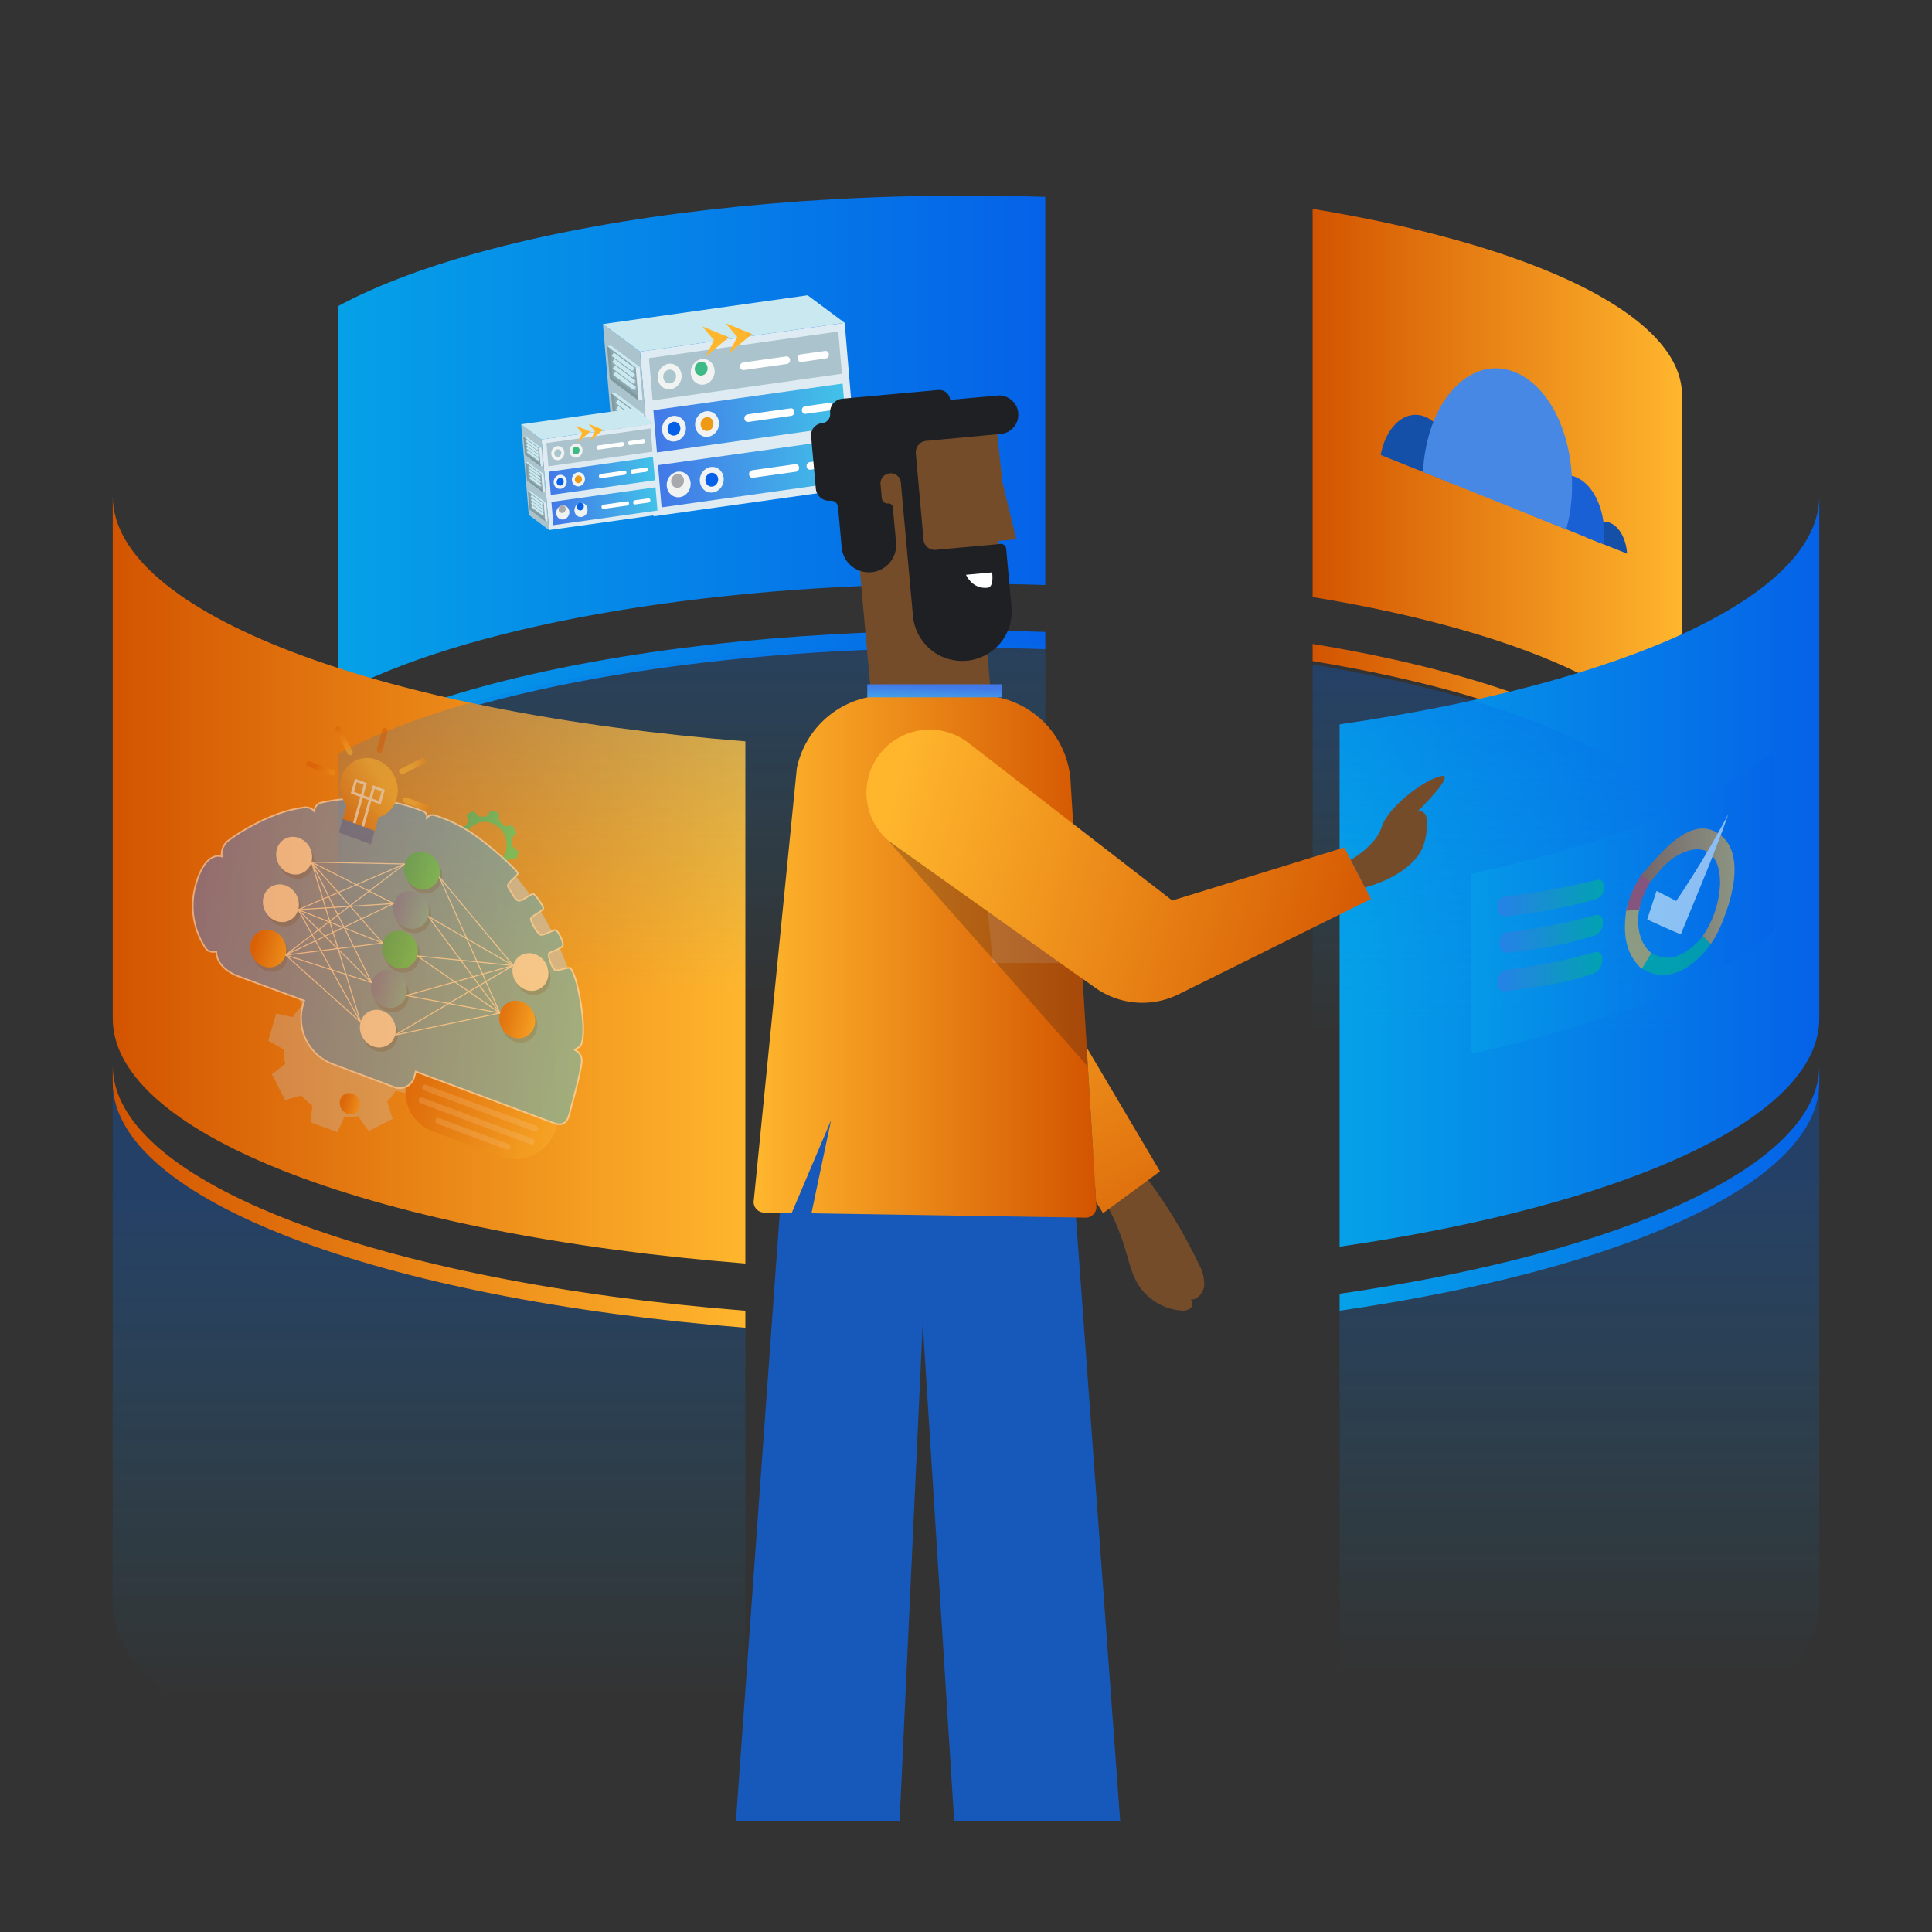 <svg id="Layer_1" data-name="Layer 1" xmlns="http://www.w3.org/2000/svg" xmlns:xlink="http://www.w3.org/1999/xlink" viewBox="0 0 500 500"><rect x="0" y="0" width="500" height="500" fill="#333333" stroke="none"/><defs><style>.cls-1{fill:url(#linear-gradient);}.cls-2{fill:url(#linear-gradient-2);}.cls-3{fill:url(#linear-gradient-3);}.cls-4{fill:url(#linear-gradient-4);}.cls-5{fill:url(#linear-gradient-5);}.cls-6{fill:url(#linear-gradient-6);}.cls-10,.cls-7,.cls-8,.cls-9{opacity:0.29;}.cls-7{fill:url(#linear-gradient-7);}.cls-8{fill:url(#linear-gradient-8);}.cls-9{fill:url(#linear-gradient-9);}.cls-10{fill:url(#linear-gradient-10);}.cls-11{fill:url(#linear-gradient-11);}.cls-12{fill:url(#linear-gradient-12);}.cls-13{opacity:0.46;}.cls-14{opacity:0.57;}.cls-15{fill:#bed4ea;}.cls-16{fill:url(#linear-gradient-13);}.cls-17{fill:url(#linear-gradient-14);}.cls-18,.cls-22,.cls-32{stroke:#fff;stroke-miterlimit:10;}.cls-18{stroke-width:0.41px;fill:url(#linear-gradient-15);}.cls-19{fill:url(#linear-gradient-16);}.cls-20{fill:url(#linear-gradient-17);}.cls-21{fill:#1860d3;}.cls-22,.cls-32{fill:none;}.cls-22{stroke-width:0.68px;}.cls-23,.cls-33,.cls-65{opacity:0.25;}.cls-24,.cls-65{fill:#231f20;}.cls-25{fill:url(#linear-gradient-18);}.cls-26,.cls-33,.cls-63{fill:#fff;}.cls-27{fill:url(#linear-gradient-19);}.cls-28{fill:url(#linear-gradient-20);}.cls-29{fill:url(#linear-gradient-21);}.cls-30{fill:url(#linear-gradient-22);}.cls-31{fill:url(#linear-gradient-23);}.cls-32{stroke-width:0.26px;}.cls-34{fill:url(#linear-gradient-24);}.cls-35{fill:url(#linear-gradient-25);}.cls-36{fill:url(#linear-gradient-26);}.cls-37{fill:url(#linear-gradient-27);}.cls-38{fill:url(#linear-gradient-28);}.cls-39{fill:url(#linear-gradient-29);}.cls-40{fill:#dfebf2;}.cls-41{fill:url(#linear-gradient-30);}.cls-42{fill:url(#linear-gradient-31);}.cls-43{fill:#aac3cc;}.cls-44{fill:#f1f2f2;}.cls-45{fill:#0562e8;}.cls-46{fill:#ed9a15;}.cls-47{fill:#a7a9ac;}.cls-48{fill:#a8c6cc;}.cls-49{fill:#3dba85;}.cls-50{fill:#cae8ef;}.cls-51{fill:#8ca7af;}.cls-52{fill:#809aa0;}.cls-53{fill:url(#linear-gradient-32);}.cls-54{fill:url(#linear-gradient-33);}.cls-55{fill:url(#linear-gradient-34);}.cls-56{fill:url(#linear-gradient-35);}.cls-57{fill:url(#linear-gradient-36);}.cls-58{fill:url(#linear-gradient-37);}.cls-59{fill:#754c29;}.cls-60{fill:#1759ba;}.cls-61{fill:#1f2024;}.cls-62{fill:url(#linear-gradient-38);}.cls-63{opacity:0.15;}.cls-64{fill:url(#linear-gradient-39);}.cls-66{fill:url(#linear-gradient-40);}.cls-67{fill:url(#linear-gradient-41);}.cls-68{opacity:0.54;}.cls-69{fill:url(#linear-gradient-42);}.cls-70{fill:url(#linear-gradient-43);}.cls-71{fill:#00be84;}.cls-72{fill:#ffb62d;}.cls-73{fill:#f13624;}.cls-74{fill:url(#linear-gradient-44);}.cls-75{fill:url(#linear-gradient-45);}.cls-76{fill:url(#linear-gradient-46);}.cls-77{fill:#1450a8;}.cls-78{fill:#4888e5;}</style><linearGradient id="linear-gradient" x1="87.53" y1="179.72" x2="270.52" y2="179.72" gradientUnits="userSpaceOnUse"><stop offset="0" stop-color="#05a1e8"/><stop offset="1" stop-color="#0562e8"/></linearGradient><linearGradient id="linear-gradient-2" x1="339.71" y1="192.99" x2="435.3" y2="192.99" gradientUnits="userSpaceOnUse"><stop offset="0" stop-color="#d35400"/><stop offset="1" stop-color="#ffb62d"/></linearGradient><linearGradient id="linear-gradient-3" x1="87.53" y1="115.14" x2="270.52" y2="115.14" xlink:href="#linear-gradient"/><linearGradient id="linear-gradient-4" x1="339.71" y1="128.4" x2="435.3" y2="128.4" xlink:href="#linear-gradient-2"/><linearGradient id="linear-gradient-5" x1="29.18" y1="227.72" x2="192.9" y2="227.72" xlink:href="#linear-gradient-2"/><linearGradient id="linear-gradient-6" x1="346.69" y1="225.52" x2="470.82" y2="225.52" xlink:href="#linear-gradient"/><linearGradient id="linear-gradient-7" x1="179.03" y1="144.23" x2="179.03" y2="256.92" gradientUnits="userSpaceOnUse"><stop offset="0" stop-color="#0562e8"/><stop offset="1" stop-color="#05a1e8" stop-opacity="0"/></linearGradient><linearGradient id="linear-gradient-8" x1="387.51" y1="172.03" x2="387.51" y2="266.93" xlink:href="#linear-gradient-7"/><linearGradient id="linear-gradient-9" x1="111.04" y1="308.25" x2="111.04" y2="438.8" xlink:href="#linear-gradient-7"/><linearGradient id="linear-gradient-10" x1="408.76" y1="303.04" x2="408.76" y2="433.04" xlink:href="#linear-gradient-7"/><linearGradient id="linear-gradient-11" x1="29.18" y1="309.69" x2="192.9" y2="309.69" xlink:href="#linear-gradient-2"/><linearGradient id="linear-gradient-12" x1="346.69" y1="307.49" x2="470.82" y2="307.49" xlink:href="#linear-gradient"/><linearGradient id="linear-gradient-13" x1="547.69" y1="382.14" x2="564.91" y2="382.14" gradientTransform="matrix(0.94, 0.35, -0.27, 0.96, -295.05, -344.74)" gradientUnits="userSpaceOnUse"><stop offset="0" stop-color="#00be84"/><stop offset="1" stop-color="#1de885"/></linearGradient><linearGradient id="linear-gradient-14" x1="830.06" y1="430.74" x2="871.45" y2="430.74" gradientTransform="matrix(0.93, 0.35, -0.42, 0.92, -486.15, -401.56)" xlink:href="#linear-gradient-2"/><linearGradient id="linear-gradient-15" x1="486.86" y1="414.81" x2="595.95" y2="414.81" gradientTransform="matrix(0.94, 0.35, -0.27, 0.96, -295.05, -344.74)" gradientUnits="userSpaceOnUse"><stop offset="0" stop-color="#4279e8"/><stop offset="1" stop-color="#42c2e8"/></linearGradient><linearGradient id="linear-gradient-16" x1="515.56" y1="388.83" x2="526.41" y2="375.42" gradientTransform="matrix(0.66, 0.76, -0.7, 0.72, 14.85, -464.68)" xlink:href="#linear-gradient-2"/><linearGradient id="linear-gradient-17" x1="519.7" y1="392.19" x2="530.56" y2="378.77" gradientTransform="matrix(0.94, 0.35, -0.27, 0.96, -295.05, -344.74)" xlink:href="#linear-gradient-2"/><linearGradient id="linear-gradient-18" x1="504.6" y1="427.44" x2="514.13" y2="427.44" gradientTransform="matrix(0.66, 0.76, -0.7, 0.72, 31.52, -447.17)" xlink:href="#linear-gradient-2"/><linearGradient id="linear-gradient-19" x1="537.47" y1="426.34" x2="547" y2="426.34" gradientTransform="matrix(0.66, 0.76, -0.7, 0.72, 40.33, -460.82)" xlink:href="#linear-gradient-15"/><linearGradient id="linear-gradient-20" x1="537.47" y1="415.71" x2="547" y2="415.71" gradientTransform="matrix(0.66, 0.76, -0.7, 0.72, 35.78, -463.43)" xlink:href="#linear-gradient-13"/><linearGradient id="linear-gradient-21" x1="537.47" y1="405.08" x2="547" y2="405.08" gradientTransform="matrix(0.66, 0.76, -0.7, 0.72, 31.24, -466.04)" xlink:href="#linear-gradient-15"/><linearGradient id="linear-gradient-22" x1="537.47" y1="394.45" x2="547" y2="394.45" gradientTransform="matrix(0.66, 0.76, -0.7, 0.72, 26.7, -468.65)" xlink:href="#linear-gradient-13"/><linearGradient id="linear-gradient-23" x1="571.55" y1="422.1" x2="581.08" y2="422.1" gradientTransform="matrix(0.66, 0.76, -0.7, 0.72, 48.14, -475.74)" xlink:href="#linear-gradient-2"/><linearGradient id="linear-gradient-24" x1="772.06" y1="360.65" x2="779.99" y2="360.65" gradientTransform="matrix(0.93, 0.35, -0.42, 0.92, -486.15, -401.56)" xlink:href="#linear-gradient-2"/><linearGradient id="linear-gradient-25" x1="1179.38" y1="-955.14" x2="1187.84" y2="-955.14" gradientTransform="matrix(0.36, 0.89, -0.96, 0.4, -1249.41, -482.27)" xlink:href="#linear-gradient-2"/><linearGradient id="linear-gradient-26" x1="-1806.02" y1="360.63" x2="-1798.09" y2="360.63" gradientTransform="matrix(-0.93, -0.35, -0.42, 0.92, -1415.65, -749.02)" xlink:href="#linear-gradient-2"/><linearGradient id="linear-gradient-27" x1="-640.99" y1="865.84" x2="-633.79" y2="865.84" gradientTransform="matrix(-0.96, 0.4, 0.36, 0.89, -813.68, -319.39)" xlink:href="#linear-gradient-2"/><linearGradient id="linear-gradient-28" x1="572.84" y1="-2168.71" x2="579.37" y2="-2168.71" gradientTransform="matrix(-0.42, 0.92, -0.93, -0.35, -1674.49, -1090.55)" xlink:href="#linear-gradient-2"/><linearGradient id="linear-gradient-29" x1="537.81" y1="457.77" x2="543.17" y2="457.77" gradientTransform="matrix(0.66, 0.76, -0.7, 0.72, 53.28, -452.39)" xlink:href="#linear-gradient-2"/><linearGradient id="linear-gradient-30" x1="171.17" y1="35.33" x2="222.15" y2="35.33" gradientTransform="matrix(0.96, -0.14, 0.09, 1.03, 2.01, 98.43)" xlink:href="#linear-gradient-15"/><linearGradient id="linear-gradient-31" x1="171.17" y1="49.16" x2="222.15" y2="49.16" gradientTransform="matrix(0.96, -0.14, 0.09, 1.03, 2.01, 98.43)" xlink:href="#linear-gradient-15"/><linearGradient id="linear-gradient-32" x1="664.47" y1="-2324.58" x2="671.47" y2="-2324.58" gradientTransform="matrix(-0.97, 0.14, -0.01, -1.03, 821.31, -2400.85)" xlink:href="#linear-gradient-2"/><linearGradient id="linear-gradient-33" x1="670.67" y1="-2324.58" x2="677.67" y2="-2324.58" gradientTransform="matrix(-0.97, 0.14, -0.01, -1.03, 821.31, -2400.85)" xlink:href="#linear-gradient-2"/><linearGradient id="linear-gradient-34" x1="141.98" y1="44.58" x2="170.02" y2="44.58" gradientTransform="matrix(0.96, -0.14, 0.09, 1.03, 2.01, 98.43)" xlink:href="#linear-gradient-15"/><linearGradient id="linear-gradient-35" x1="141.98" y1="52.18" x2="170.02" y2="52.18" gradientTransform="matrix(0.96, -0.14, 0.09, 1.03, 2.01, 98.43)" xlink:href="#linear-gradient-15"/><linearGradient id="linear-gradient-36" x1="704.38" y1="-2343.27" x2="708.23" y2="-2343.27" gradientTransform="matrix(-0.97, 0.14, -0.01, -1.03, 821.31, -2400.85)" xlink:href="#linear-gradient-2"/><linearGradient id="linear-gradient-37" x1="707.79" y1="-2343.27" x2="711.64" y2="-2343.27" gradientTransform="matrix(-0.97, 0.14, -0.01, -1.03, 821.31, -2400.85)" xlink:href="#linear-gradient-2"/><linearGradient id="linear-gradient-38" x1="-1446.46" y1="247.54" x2="-1357.76" y2="247.54" gradientTransform="matrix(-1, 0, 0, 1, -1162.72, 0)" xlink:href="#linear-gradient-2"/><linearGradient id="linear-gradient-39" x1="-1752.61" y1="539.2" x2="-1618.82" y2="539.2" gradientTransform="matrix(-0.97, -0.26, -0.26, 0.97, -1202.22, -727.97)" xlink:href="#linear-gradient-2"/><linearGradient id="linear-gradient-40" x1="-1476.24" y1="346.47" x2="-1407.97" y2="221.99" gradientTransform="matrix(-1, 0, 0, 1, -1162.72, 0)" xlink:href="#linear-gradient-2"/><linearGradient id="linear-gradient-41" x1="-1404.59" y1="177.69" x2="-1404.38" y2="183.76" gradientTransform="matrix(1, 0, 0, -1, 1646.38, 357.57)" xlink:href="#linear-gradient-15"/><linearGradient id="linear-gradient-42" x1="380.78" y1="233.59" x2="458.96" y2="233.59" xlink:href="#linear-gradient"/><linearGradient id="linear-gradient-43" x1="424.78" y1="71.13" x2="448.88" y2="71.13" gradientTransform="matrix(1, -0.3, 0, 1, 0, 290.46)" xlink:href="#linear-gradient-2"/><linearGradient id="linear-gradient-44" x1="387.47" y1="-108.08" x2="415.16" y2="-108.08" gradientTransform="matrix(1, -0.6, 0, 1, 0, 580.91)" gradientUnits="userSpaceOnUse"><stop offset="0" stop-color="#4279e8"/><stop offset="1" stop-color="#00be84"/></linearGradient><linearGradient id="linear-gradient-45" x1="388.06" y1="-98.71" x2="414.91" y2="-98.71" xlink:href="#linear-gradient-44"/><linearGradient id="linear-gradient-46" x1="387.52" y1="-89.11" x2="414.73" y2="-89.11" xlink:href="#linear-gradient-44"/></defs><path class="cls-1" d="M250,163.2c6.93,0,13.79.12,20.52.34V168c-6.73-.22-13.59-.34-20.52-.34-70,0-130.95,11.54-162.47,28.6v-4.46c10.39-5.61,24-10.64,40-14.84C160.19,168.4,203.06,163.2,250,163.2Z"/><path class="cls-2" d="M435.3,214.88v4.45c0-20.77-38.58-38.85-95.59-48.24v-4.44c11.75,1.93,22.72,4.23,32.74,6.86C411,183.61,435.3,198.41,435.3,214.88Z"/><path class="cls-3" d="M250,50.62c6.93,0,13.79.11,20.52.33V151.4c-6.73-.22-13.59-.33-20.52-.33-70,0-130.95,11.54-162.47,28.59V79.2c10.39-5.61,24-10.63,40-14.83C160.19,55.82,203.06,50.62,250,50.62Z"/><path class="cls-4" d="M435.3,102.29V202.74c0-20.76-38.58-38.84-95.59-48.23V54.06c11.75,1.93,22.72,4.23,32.74,6.86C411,71,435.3,85.82,435.3,102.29Z"/><path class="cls-5" d="M192.9,191.86V327C98.62,319.56,29.18,294,29.18,263.58V128.4C29.18,158.8,98.62,184.38,192.9,191.86Z"/><path class="cls-6" d="M470.82,128.4V263.58c0,25.95-50.64,48.4-124.13,59.06V187.46C420.18,176.8,470.82,154.35,470.82,128.4Z"/><path class="cls-7" d="M250,166.53c6.93,0,13.79.12,20.52.34V267.32c-6.73-.22-13.59-.34-20.52-.34-70,0-130.95,11.54-162.47,28.59V195.11c10.39-5.61,24-10.63,40-14.83C160.19,171.73,203.06,166.53,250,166.53Z"/><path class="cls-8" d="M435.3,220.26V320.72c0-20.77-38.58-38.85-95.59-48.23V172c11.75,1.93,22.72,4.24,32.74,6.87C411,189,435.3,203.79,435.3,220.26Z"/><path class="cls-9" d="M192.9,343.47V478.65c-94.28-7.48-163.72-33.07-163.72-63.46V280C29.18,310.41,98.62,336,192.9,343.47Z"/><path class="cls-10" d="M470.82,280.19V415.37c0,26-50.64,48.41-124.13,59.06V339.26C420.18,328.6,470.82,306.15,470.82,280.19Z"/><path class="cls-11" d="M192.9,339.22v4.4c-94.28-7.48-163.72-33.06-163.72-63.46v-4.39C29.18,306.16,98.62,331.74,192.9,339.22Z"/><path class="cls-12" d="M470.82,275.77v4.39c0,26-50.64,48.41-124.13,59.06v-4.39C420.18,324.17,470.82,301.72,470.82,275.77Z"/><g class="cls-13"><g class="cls-14"><path class="cls-15" d="M108.66,276.22l-2,7-1.49-.31-2.65-.56c-.09,0-.16,0-.22.07a12.89,12.89,0,0,1-2.07,2.57.21.21,0,0,0,0,.25c.35,1,.69,2.08,1,3.13.13.4.27.81.39,1.19l-6.19,3.14-.11-.14L92.79,289c-.06-.08-.1-.13-.21-.12a15.41,15.41,0,0,1-3.33.16c-.1,0-.14,0-.18.12L88,291.55,87.27,293l-6.86-2.55c0-.09,0-.16,0-.23.15-1.35.29-2.69.43-4a.19.19,0,0,0-.1-.22,17.09,17.09,0,0,1-2.66-2.37.2.2,0,0,0-.24-.08L74,284.66l-.2.06L70.36,278l.14-.11,3.2-2.44a.21.21,0,0,0,.09-.26,16.05,16.05,0,0,1-.37-3.45.2.2,0,0,0-.12-.2l-3-1.73-.85-.48,2-7,.19,0,4,.86c.1,0,.16,0,.21-.08a14.31,14.31,0,0,1,2.07-2.62.24.24,0,0,0,.06-.29c-.47-1.36-.93-2.72-1.39-4.08l-.06-.18,6.26-3.1.14.18,2.5,3.43a.21.21,0,0,0,.24.11,13.47,13.47,0,0,1,3.3-.15c.09,0,.13,0,.17-.11.62-1.31,1.23-2.61,1.84-3.92L97.78,255c-.15,1.45-.3,2.89-.46,4.34a.21.21,0,0,0,.1.22,19.13,19.13,0,0,1,2.55,2.3.28.28,0,0,0,.33.11l3-.84,1-.27,3.42,6.8-.21.15-3.13,2.33c-.06,0-.13.08-.1.2a15.12,15.12,0,0,1,.39,3.54.25.25,0,0,0,.11.16l.77.44C106.58,275,107.62,275.63,108.66,276.22Z"/></g><path class="cls-16" d="M117.93,214.33h1.81a.33.33,0,0,0,.3-.15q.45-.6.93-1.17a.34.34,0,0,0,.1-.32c-.1-.58-.18-1.15-.28-1.73,0-.13,0-.2.12-.26.5-.24,1-.49,1.48-.75a.21.21,0,0,1,.28.06c.42.43.85.85,1.28,1.26a.36.36,0,0,0,.24.09l1.56-.07a.28.28,0,0,0,.27-.12l1-1.35a.16.16,0,0,1,.24-.08l1.65.61a.21.21,0,0,1,.17.23c0,.58.07,1.17.1,1.75a.38.38,0,0,0,.17.3c.4.34.79.7,1.18,1.07a.37.37,0,0,0,.34.13l1.6-.17a.23.23,0,0,1,.28.15c.26.53.52,1.06.8,1.58a.25.25,0,0,1,0,.34q-.57.6-1.11,1.23a.36.36,0,0,0-.05.25q.08.83.18,1.65a.43.43,0,0,0,.13.26c.45.39.91.76,1.37,1.14.05,0,.11.15.09.2-.16.63-.34,1.26-.52,1.9l-1.78,0a.36.36,0,0,0-.34.18c-.29.39-.59.76-.91,1.13a.35.35,0,0,0-.11.36c.1.57.18,1.14.28,1.7,0,.13,0,.2-.12.26-.5.24-1,.49-1.49.75-.11.06-.18,0-.28-.06-.42-.43-.84-.85-1.27-1.26a.38.38,0,0,0-.25-.09c-.52,0-1,.06-1.55.07a.28.28,0,0,0-.27.13c-.32.45-.65.89-1,1.35a.17.17,0,0,1-.24.08c-.55-.22-1.1-.42-1.66-.62a.2.2,0,0,1-.16-.23c0-.58-.08-1.16-.1-1.75a.42.42,0,0,0-.17-.3c-.4-.35-.8-.71-1.19-1.08a.35.35,0,0,0-.31-.12c-.54.07-1.08.11-1.62.17a.23.23,0,0,1-.28-.15q-.39-.8-.81-1.59a.22.22,0,0,1,0-.31c.37-.4.73-.82,1.11-1.22a.31.31,0,0,0,.07-.28c-.07-.55-.12-1.09-.19-1.64a.41.41,0,0,0-.13-.26c-.45-.39-.9-.76-1.36-1.12a.24.24,0,0,1-.1-.29C117.59,215.56,117.76,215,117.93,214.33Zm6.34,9.32a5,5,0,0,0,6.65-3.35,6.09,6.09,0,0,0-3.71-7.26,5,5,0,0,0-6.65,3.4A6.11,6.11,0,0,0,124.27,223.65Z"/><path class="cls-15" d="M131.9,225s9.94,10.08,15.76,27.58l-14.54,2.77L122,232.93Z"/><path class="cls-17" d="M129.19,299.18l-17.38-6.48a10.78,10.78,0,0,1-6.53-12.76l1.29-4.62,35.89,13.39a2.53,2.53,0,0,1,1.53,3h0A11.07,11.07,0,0,1,129.19,299.18Z"/><path class="cls-18" d="M143.4,290.67l-35.81-13.36-.38,1.39a3.9,3.9,0,0,1-5.21,2.63l-16-6a12.65,12.65,0,0,1-7.67-15l.39-1.38L62,252.77s-6-1.87-6-6.5c0,0-2.07.52-2.91-1.08a19.71,19.71,0,0,1-2.4-16.3c2.49-8.95,6.71-7.24,6.71-7.24a4.46,4.46,0,0,1,1.44-3.9C60.66,216.23,70,210,78.56,209A2.88,2.88,0,0,1,81.38,210a2.25,2.25,0,0,1,1.69-2.26,44.09,44.09,0,0,1,12.42-1,47,47,0,0,1,13.86,3.15,1.58,1.58,0,0,1,1,2.14,1.7,1.7,0,0,1,2.21-1,37.32,37.32,0,0,1,10.15,5c4.94,3.44,10.93,9.08,11.26,9.85s-3.16,2.69-2.45,3.69,1.71,3.47,2.76,3.54,3.26-1.94,3.76-1.76,2.59,3.06,2.57,3.7-3,2-3.22,2.63,1.6,3.79,2.41,4.2,3.38-1.29,4-1.17,2.15,3.21,1.85,4-3.15,1.65-3.57,2,.78,4,1.58,4.34,3.55-.94,4-.45,1.87,3.19,2.86,10.47,0,9.59-.61,9.91-1.17.73-1.17.73a3,3,0,0,1,1.79,3.18c-.2,2.44-2.06,9.26-2.66,11.43S147,292,143.4,290.67Z"/><ellipse class="cls-19" cx="95.48" cy="203.99" rx="7.32" ry="7.97" transform="translate(-85.91 70.48) rotate(-28.56)"/><polygon class="cls-20" points="96.54 216.56 88.27 213.48 89.87 207.75 98.14 210.84 96.54 216.56"/><polygon class="cls-21" points="95.99 218.53 87.72 215.44 88.7 211.94 96.97 215.03 95.99 218.53"/><polyline class="cls-22" points="93.89 213.88 96.73 203.68 99.18 204.59 98.29 207.76 94.75 206.44 91.21 205.12 92.1 201.95 94.54 202.86 91.7 213.06"/><g class="cls-23"><ellipse class="cls-24" cx="69.99" cy="246.6" rx="4.56" ry="4.97" transform="translate(-109.39 63.48) rotate(-28.56)"/><ellipse class="cls-24" cx="98.36" cy="267.31" rx="4.56" ry="4.97" transform="translate(-115.83 79.56) rotate(-28.56)"/><ellipse class="cls-24" cx="101.22" cy="257.07" rx="4.56" ry="4.97" transform="translate(-110.59 79.68) rotate(-28.56)"/><ellipse class="cls-24" cx="104.07" cy="246.84" rx="4.56" ry="4.97" transform="translate(-105.36 79.8) rotate(-28.56)"/><ellipse class="cls-24" cx="106.93" cy="236.61" rx="4.56" ry="4.97" transform="translate(-100.12 79.92) rotate(-28.56)"/><ellipse class="cls-24" cx="109.78" cy="226.38" rx="4.56" ry="4.97" transform="translate(-94.88 80.04) rotate(-28.56)"/><ellipse class="cls-24" cx="73.27" cy="234.86" rx="4.56" ry="4.97" transform="translate(-103.37 63.62) rotate(-28.56)"/><ellipse class="cls-24" cx="76.7" cy="222.55" rx="4.56" ry="4.97" transform="translate(-97.07 63.76) rotate(-28.56)"/><ellipse class="cls-24" cx="134.42" cy="264.95" rx="4.56" ry="4.97" transform="translate(-110.32 96.52) rotate(-28.56)"/><ellipse class="cls-24" cx="137.85" cy="252.64" rx="4.56" ry="4.97" transform="translate(-104.02 96.66) rotate(-28.56)"/></g><ellipse class="cls-25" cx="69.43" cy="245.49" rx="4.56" ry="4.97" transform="translate(-108.93 63.07) rotate(-28.56)"/><ellipse class="cls-26" cx="97.8" cy="266.2" rx="4.56" ry="4.97" transform="translate(-115.37 79.16) rotate(-28.56)"/><ellipse class="cls-27" cx="100.65" cy="255.96" rx="4.56" ry="4.97" transform="translate(-110.13 79.28) rotate(-28.56)"/><ellipse class="cls-28" cx="103.5" cy="245.73" rx="4.56" ry="4.97" transform="translate(-104.89 79.4) rotate(-28.56)"/><ellipse class="cls-29" cx="106.36" cy="235.5" rx="4.56" ry="4.97" transform="translate(-99.65 79.52) rotate(-28.56)"/><ellipse class="cls-30" cx="109.21" cy="225.27" rx="4.56" ry="4.97" transform="translate(-94.42 79.63) rotate(-28.56)"/><ellipse class="cls-26" cx="72.7" cy="233.75" rx="4.56" ry="4.97" transform="translate(-102.91 63.21) rotate(-28.56)"/><ellipse class="cls-26" cx="76.13" cy="221.44" rx="4.56" ry="4.97" transform="translate(-96.61 63.35) rotate(-28.56)"/><ellipse class="cls-31" cx="133.85" cy="263.84" rx="4.56" ry="4.97" transform="translate(-109.86 96.11) rotate(-28.56)"/><ellipse class="cls-26" cx="137.28" cy="251.54" rx="4.56" ry="4.97" transform="translate(-103.56 96.25) rotate(-28.56)"/><line class="cls-32" x1="80.62" y1="223.11" x2="93.32" y2="264.53"/><line class="cls-32" x1="80.62" y1="223.11" x2="104.73" y2="223.6"/><line class="cls-32" x1="80.62" y1="223.11" x2="101.88" y2="233.83"/><line class="cls-32" x1="96.17" y1="254.29" x2="80.62" y2="223.11"/><line class="cls-32" x1="99.02" y1="244.06" x2="80.62" y2="223.11"/><line class="cls-32" x1="73.91" y1="247.16" x2="96.17" y2="254.29"/><line class="cls-32" x1="93.32" y1="264.53" x2="73.91" y2="247.16"/><line class="cls-32" x1="77.18" y1="235.42" x2="101.88" y2="233.83"/><line class="cls-32" x1="99.02" y1="244.06" x2="77.18" y2="235.42"/><line class="cls-32" x1="73.91" y1="247.16" x2="99.02" y2="244.06"/><line class="cls-32" x1="104.73" y1="223.6" x2="73.91" y2="247.16"/><line class="cls-32" x1="101.88" y1="233.83" x2="73.91" y2="247.16"/><line class="cls-32" x1="104.73" y1="223.6" x2="77.18" y2="235.42"/><line class="cls-32" x1="96.17" y1="254.29" x2="77.18" y2="235.42"/><line class="cls-32" x1="93.32" y1="264.53" x2="77.18" y2="235.42"/><line class="cls-32" x1="113.69" y1="226.94" x2="132.8" y2="249.87"/><line class="cls-32" x1="102.28" y1="267.87" x2="132.8" y2="249.87"/><line class="cls-32" x1="110.84" y1="237.17" x2="132.8" y2="249.87"/><line class="cls-32" x1="107.99" y1="247.4" x2="132.8" y2="249.87"/><line class="cls-32" x1="105.13" y1="257.64" x2="132.8" y2="249.87"/><line class="cls-32" x1="113.69" y1="226.94" x2="129.37" y2="262.17"/><line class="cls-32" x1="110.84" y1="237.17" x2="129.37" y2="262.17"/><line class="cls-32" x1="107.99" y1="247.4" x2="129.37" y2="262.17"/><line class="cls-32" x1="105.13" y1="257.64" x2="129.37" y2="262.17"/><line class="cls-32" x1="102.28" y1="267.87" x2="129.37" y2="262.17"/><path class="cls-33" d="M138.32,292.83l-28.5-10.63a.85.85,0,0,1-.52-1h0a.69.69,0,0,1,.93-.47l28.5,10.62a.87.87,0,0,1,.52,1h0A.7.7,0,0,1,138.32,292.83Z"/><path class="cls-33" d="M137.38,296.17l-28.49-10.63a.85.85,0,0,1-.52-1h0a.7.7,0,0,1,.93-.48l28.5,10.63a.86.86,0,0,1,.52,1h0A.71.71,0,0,1,137.38,296.17Z"/><path class="cls-33" d="M131.23,297.56l-18.09-6.75a.71.71,0,0,1-.43-.84l.07-.25a.58.58,0,0,1,.78-.39l18.08,6.74a.72.72,0,0,1,.44.84l-.07.25A.59.59,0,0,1,131.23,297.56Z"/><path class="cls-34" d="M85.77,200.67l-6-2.23a.8.8,0,0,1-.48-.95h0a.65.65,0,0,1,.87-.45l6,2.24a.8.8,0,0,1,.49.95h0A.65.65,0,0,1,85.77,200.67Z"/><path class="cls-35" d="M89.92,195l-3-5.92a.73.73,0,0,1,.27-1h0a.74.74,0,0,1,1,.36l3,5.93a.71.71,0,0,1-.28,1h0A.73.73,0,0,1,89.92,195Z"/><path class="cls-36" d="M104.78,207.76l6,2.24a.65.65,0,0,0,.87-.44h0a.8.8,0,0,0-.48-.95l-6-2.24a.66.66,0,0,0-.88.44h0A.8.8,0,0,0,104.78,207.76Z"/><path class="cls-37" d="M104.33,200.36l5.45-2.76a.72.72,0,0,0,.28-1h0a.73.73,0,0,0-1-.36L103.64,199a.73.73,0,0,0-.27,1h0A.73.73,0,0,0,104.33,200.36Z"/><path class="cls-38" d="M97.55,193.88l1.39-5a.65.65,0,0,1,.87-.44h0a.8.8,0,0,1,.49.95l-1.39,5a.65.65,0,0,1-.87.44h0A.8.8,0,0,1,97.55,193.88Z"/><ellipse class="cls-39" cx="90.56" cy="285.61" rx="2.57" ry="2.8" transform="translate(-125.54 78.06) rotate(-28.56)"/></g><polygon class="cls-40" points="222.19 126.16 169.22 133.61 165.63 91 218.6 83.55 222.19 126.16"/><polygon class="cls-41" points="169.09 106.16 218.08 99.27 219 110.2 170.01 117.09 169.09 106.16"/><polygon class="cls-42" points="170.29 120.38 219.28 113.49 220.2 124.42 171.21 131.31 170.29 120.38"/><polygon class="cls-43" points="167.96 92.69 216.95 85.8 217.87 96.73 168.88 103.62 167.96 92.69"/><ellipse class="cls-44" cx="174.43" cy="110.94" rx="3.34" ry="3.08" transform="translate(22.88 251.54) rotate(-75.31)"/><ellipse class="cls-44" cx="182.99" cy="109.73" rx="3.34" ry="3.08" transform="translate(30.44 258.92) rotate(-75.31)"/><ellipse class="cls-44" cx="175.64" cy="125.36" rx="3.34" ry="3.08" transform="translate(9.84 263.48) rotate(-75.31)"/><ellipse class="cls-44" cx="184.21" cy="124.16" rx="3.34" ry="3.08" transform="translate(17.39 270.86) rotate(-75.31)"/><ellipse class="cls-44" cx="173.29" cy="97.45" rx="3.34" ry="3.08" transform="translate(35.09 240.36) rotate(-75.31)"/><ellipse class="cls-44" cx="181.86" cy="96.24" rx="3.34" ry="3.08" transform="translate(42.65 247.75) rotate(-75.31)"/><ellipse class="cls-45" cx="174.43" cy="110.94" rx="1.8" ry="1.65" transform="translate(22.88 251.54) rotate(-75.31)"/><ellipse class="cls-46" cx="182.99" cy="109.73" rx="1.8" ry="1.65" transform="translate(30.44 258.92) rotate(-75.31)"/><ellipse class="cls-47" cx="175.64" cy="125.36" rx="1.8" ry="1.65" transform="matrix(0.25, -0.97, 0.97, 0.25, 9.84, 263.48)"/><ellipse class="cls-48" cx="173.29" cy="97.45" rx="1.8" ry="1.65" transform="translate(35.09 240.36) rotate(-75.31)"/><ellipse class="cls-45" cx="184.21" cy="124.16" rx="1.8" ry="1.65" transform="translate(17.39 270.86) rotate(-75.31)"/><ellipse class="cls-49" cx="181.86" cy="96.24" rx="1.8" ry="1.65" transform="matrix(0.25, -0.97, 0.97, 0.25, 42.65, 247.75)"/><path class="cls-26" d="M193.48,107.24l11.11-1.56a.89.89,0,0,1,1,.85h0a1,1,0,0,1-.83,1.1l-11.1,1.57a.9.9,0,0,1-1-.85h0a1,1,0,0,1,.83-1.11Z"/><path class="cls-26" d="M194.7,121.7l11.1-1.57a.9.9,0,0,1,1,.85h0a1,1,0,0,1-.83,1.11l-11.11,1.56a.89.89,0,0,1-1-.85h0a1,1,0,0,1,.83-1.1Z"/><path class="cls-26" d="M209.57,119.6l6.3-.88a.89.89,0,0,1,1,.85h0a1,1,0,0,1-.83,1.1l-6.29.89a.9.9,0,0,1-1-.85h0A1,1,0,0,1,209.57,119.6Z"/><path class="cls-26" d="M208.36,105.15l6.29-.89a.89.89,0,0,1,1,.85h0a1,1,0,0,1-.83,1.11l-6.29.88a.89.89,0,0,1-1-.84h0A1,1,0,0,1,208.36,105.15Z"/><path class="cls-26" d="M207.23,91.71l6.29-.88a.89.89,0,0,1,1,.85h0a1,1,0,0,1-.82,1.1h0l-6.29.89a.89.89,0,0,1-1-.85h0A1,1,0,0,1,207.23,91.71Z"/><path class="cls-26" d="M192.35,93.81l11.11-1.57a.89.89,0,0,1,1,.85h0a1,1,0,0,1-.83,1.11h0l-11.11,1.56a.89.89,0,0,1-1-.85h0A1,1,0,0,1,192.35,93.81Z"/><polygon class="cls-43" points="159.63 126.48 169.22 133.61 165.63 91 156.04 83.87 159.63 126.48"/><polygon class="cls-50" points="218.6 83.55 165.63 91 156.04 83.87 209.01 76.42 218.6 83.55"/><polygon class="cls-51" points="157.85 98.14 165.25 103.64 164.54 95.1 157.13 89.59 157.85 98.14"/><polygon class="cls-40" points="166.27 103.5 165.25 103.64 164.54 95.1 165.55 94.96 166.27 103.5"/><polygon class="cls-50" points="165.55 94.96 164.54 95.1 157.13 89.59 158.15 89.45 165.55 94.96"/><polygon class="cls-50" points="158.28 92.1 163.62 96.07 164.21 95.23 158.87 91.26 158.28 92.1"/><polygon class="cls-43" points="163.62 96.07 164.27 95.98 164.21 95.23 163.62 96.07"/><polygon class="cls-50" points="158.42 93.74 163.76 97.71 164.34 96.87 159 92.9 158.42 93.74"/><polygon class="cls-43" points="163.76 97.71 164.41 97.62 164.34 96.87 163.76 97.71"/><polygon class="cls-50" points="158.56 95.38 163.9 99.35 164.48 98.51 159.14 94.54 158.56 95.38"/><polygon class="cls-43" points="163.9 99.35 164.54 99.26 164.48 98.51 163.9 99.35"/><polygon class="cls-50" points="158.69 97.02 164.03 100.99 164.62 100.15 159.28 96.18 158.69 97.02"/><polygon class="cls-43" points="164.03 100.99 164.68 100.9 164.62 100.15 164.03 100.99"/><polygon class="cls-52" points="157.89 90.16 158.52 97.59 165.16 102.55 165.25 103.64 157.85 98.14 157.13 89.59 157.89 90.16"/><polygon class="cls-51" points="158.88 110.32 166.28 115.82 165.56 107.28 158.16 101.77 158.88 110.32"/><polygon class="cls-40" points="167.29 115.68 166.28 115.82 165.56 107.28 166.57 107.14 167.29 115.68"/><polygon class="cls-50" points="166.57 107.14 165.56 107.28 158.16 101.77 159.17 101.63 166.57 107.14"/><polygon class="cls-50" points="159.31 104.28 164.65 108.25 165.23 107.41 159.89 103.44 159.31 104.28"/><polygon class="cls-43" points="164.65 108.25 165.29 108.16 165.23 107.41 164.65 108.25"/><polygon class="cls-50" points="159.44 105.92 164.78 109.89 165.37 109.05 160.03 105.08 159.44 105.92"/><polygon class="cls-43" points="164.78 109.89 165.43 109.8 165.37 109.05 164.78 109.89"/><polygon class="cls-50" points="159.58 107.56 164.92 111.53 165.51 110.69 160.17 106.72 159.58 107.56"/><polygon class="cls-43" points="164.92 111.53 165.57 111.44 165.51 110.69 164.92 111.53"/><polygon class="cls-50" points="159.72 109.2 165.06 113.17 165.65 112.33 160.31 108.36 159.72 109.2"/><polygon class="cls-43" points="165.06 113.17 165.71 113.08 165.65 112.33 165.06 113.17"/><polygon class="cls-52" points="158.92 102.34 159.54 109.77 166.19 114.73 166.28 115.82 158.88 110.32 158.16 101.77 158.92 102.34"/><polygon class="cls-51" points="160.02 123.93 167.43 129.44 166.71 120.89 159.3 115.39 160.02 123.93"/><polygon class="cls-40" points="168.44 129.29 167.43 129.44 166.71 120.89 167.72 120.75 168.44 129.29"/><polygon class="cls-50" points="167.72 120.75 166.71 120.89 159.3 115.39 160.32 115.25 167.72 120.75"/><polygon class="cls-50" points="160.45 117.89 165.79 121.86 166.38 121.03 161.04 117.06 160.45 117.89"/><polygon class="cls-43" points="165.79 121.86 166.44 121.77 166.38 121.03 165.79 121.86"/><polygon class="cls-50" points="160.59 119.54 165.93 123.5 166.51 122.67 161.18 118.7 160.59 119.54"/><polygon class="cls-43" points="165.93 123.5 166.58 123.41 166.51 122.67 165.93 123.5"/><polygon class="cls-50" points="160.73 121.18 166.07 125.14 166.65 124.31 161.31 120.34 160.73 121.18"/><polygon class="cls-43" points="166.07 125.14 166.72 125.05 166.65 124.31 166.07 125.14"/><polygon class="cls-50" points="160.87 122.82 166.2 126.78 166.79 125.95 161.45 121.98 160.87 122.82"/><polygon class="cls-43" points="166.2 126.78 166.85 126.69 166.79 125.95 166.2 126.78"/><polygon class="cls-52" points="160.06 115.95 160.69 123.39 167.33 128.35 167.43 129.44 160.02 123.93 159.3 115.39 160.06 115.95"/><polygon class="cls-53" points="188.59 91.5 194.59 86.45 187.78 83.64 190.78 87.21 188.59 91.5"/><polygon class="cls-54" points="182.59 92.34 188.58 87.29 181.77 84.48 184.77 88.05 182.59 92.34"/><polygon class="cls-40" points="171.25 133.08 142.11 137.18 140.14 113.74 169.28 109.64 171.25 133.08"/><polygon class="cls-55" points="142.05 122.08 168.99 118.28 169.5 124.3 142.55 128.09 142.05 122.08"/><polygon class="cls-56" points="142.7 129.9 169.65 126.11 170.15 132.12 143.21 135.91 142.7 129.9"/><polygon class="cls-43" points="141.42 114.67 168.37 110.88 168.87 116.89 141.93 120.68 141.42 114.67"/><ellipse class="cls-44" cx="144.98" cy="124.7" rx="1.84" ry="1.69" transform="translate(-12.41 233.32) rotate(-75.31)"/><ellipse class="cls-44" cx="149.69" cy="124.04" rx="1.84" ry="1.69" transform="translate(-8.25 237.39) rotate(-75.31)"/><ellipse class="cls-44" cx="145.65" cy="132.64" rx="1.84" ry="1.69" transform="translate(-19.59 239.89) rotate(-75.31)"/><ellipse class="cls-44" cx="150.36" cy="131.98" rx="1.84" ry="1.69" transform="translate(-15.43 243.95) rotate(-75.31)"/><ellipse class="cls-44" cx="144.36" cy="117.28" rx="1.84" ry="1.69" transform="translate(-5.7 227.18) rotate(-75.31)"/><ellipse class="cls-44" cx="149.07" cy="116.62" rx="1.84" ry="1.69" transform="translate(-1.54 231.24) rotate(-75.31)"/><ellipse class="cls-45" cx="144.98" cy="124.7" rx="0.99" ry="0.91" transform="translate(-12.41 233.32) rotate(-75.31)"/><ellipse class="cls-46" cx="149.69" cy="124.04" rx="0.99" ry="0.91" transform="translate(-8.25 237.39) rotate(-75.31)"/><ellipse class="cls-47" cx="145.65" cy="132.64" rx="0.99" ry="0.91" transform="matrix(0.25, -0.97, 0.97, 0.25, -19.59, 239.89)"/><ellipse class="cls-48" cx="144.36" cy="117.28" rx="0.99" ry="0.91" transform="translate(-5.7 227.18) rotate(-75.31)"/><ellipse class="cls-45" cx="150.36" cy="131.98" rx="0.99" ry="0.91" transform="matrix(0.25, -0.97, 0.97, 0.25, -15.43, 243.95)"/><ellipse class="cls-49" cx="149.07" cy="116.62" rx="0.99" ry="0.91" transform="translate(-1.54 231.24) rotate(-75.31)"/><path class="cls-26" d="M155.46,122.67l6.11-.86a.48.48,0,0,1,.54.47h0a.55.55,0,0,1-.45.61l-6.11.86a.5.5,0,0,1-.55-.47h0a.57.57,0,0,1,.46-.61Z"/><path class="cls-26" d="M156.13,130.62l6.11-.86a.48.48,0,0,1,.54.47h0a.56.56,0,0,1-.45.61l-6.11.85a.49.49,0,0,1-.55-.46h0a.57.57,0,0,1,.46-.61Z"/><path class="cls-26" d="M164.31,129.47l3.46-.49a.49.49,0,0,1,.55.47h0a.57.57,0,0,1-.46.61l-3.46.48a.49.49,0,0,1-.55-.46h0A.57.57,0,0,1,164.31,129.47Z"/><path class="cls-26" d="M163.64,121.52l3.46-.49a.49.49,0,0,1,.55.47h0a.56.56,0,0,1-.46.61l-3.46.48a.48.48,0,0,1-.54-.46h0A.55.55,0,0,1,163.64,121.52Z"/><path class="cls-26" d="M163,114.13l3.46-.49a.49.49,0,0,1,.55.47h0a.57.57,0,0,1-.46.61h0l-3.46.48a.49.49,0,0,1-.55-.46h0A.57.57,0,0,1,163,114.13Z"/><path class="cls-26" d="M154.84,115.28l6.11-.86a.48.48,0,0,1,.54.47h0a.56.56,0,0,1-.45.61h0l-6.11.86a.5.5,0,0,1-.55-.47h0A.57.57,0,0,1,154.84,115.28Z"/><polygon class="cls-43" points="136.84 133.25 142.11 137.18 140.14 113.74 134.87 109.81 136.84 133.25"/><polygon class="cls-50" points="169.28 109.64 140.14 113.74 134.87 109.81 164 105.72 169.28 109.64"/><polygon class="cls-51" points="135.86 117.66 139.94 120.69 139.54 115.99 135.47 112.97 135.86 117.66"/><polygon class="cls-40" points="140.49 120.61 139.94 120.69 139.54 115.99 140.1 115.91 140.49 120.61"/><polygon class="cls-50" points="140.1 115.91 139.54 115.99 135.47 112.97 136.03 112.89 140.1 115.91"/><polygon class="cls-50" points="136.1 114.34 139.04 116.53 139.36 116.06 136.42 113.88 136.1 114.34"/><polygon class="cls-43" points="139.04 116.53 139.39 116.48 139.36 116.06 139.04 116.53"/><polygon class="cls-50" points="136.18 115.25 139.11 117.43 139.43 116.97 136.5 114.78 136.18 115.25"/><polygon class="cls-43" points="139.11 117.43 139.47 117.38 139.43 116.97 139.11 117.43"/><polygon class="cls-50" points="136.25 116.15 139.19 118.33 139.51 117.87 136.57 115.69 136.25 116.15"/><polygon class="cls-43" points="139.19 118.33 139.54 118.28 139.51 117.87 139.19 118.33"/><polygon class="cls-50" points="136.33 117.05 139.26 119.23 139.59 118.77 136.65 116.59 136.33 117.05"/><polygon class="cls-43" points="139.26 119.23 139.62 119.18 139.59 118.77 139.26 119.23"/><polygon class="cls-52" points="135.88 113.28 136.23 117.36 139.88 120.09 139.94 120.69 135.86 117.66 135.47 112.97 135.88 113.28"/><polygon class="cls-51" points="136.43 124.36 140.5 127.39 140.1 122.69 136.03 119.66 136.43 124.36"/><polygon class="cls-40" points="141.06 127.31 140.5 127.39 140.1 122.69 140.66 122.61 141.06 127.31"/><polygon class="cls-50" points="140.66 122.61 140.1 122.69 136.03 119.66 136.59 119.58 140.66 122.61"/><polygon class="cls-50" points="136.66 121.04 139.6 123.22 139.92 122.76 136.99 120.58 136.66 121.04"/><polygon class="cls-43" points="139.6 123.22 139.96 123.17 139.92 122.76 139.6 123.22"/><polygon class="cls-50" points="136.74 121.94 139.68 124.13 140 123.67 137.06 121.48 136.74 121.94"/><polygon class="cls-43" points="139.68 124.13 140.03 124.08 140 123.67 139.68 124.13"/><polygon class="cls-50" points="136.81 122.85 139.75 125.03 140.07 124.57 137.14 122.39 136.81 122.85"/><polygon class="cls-43" points="139.75 125.03 140.11 124.98 140.07 124.57 139.75 125.03"/><polygon class="cls-50" points="136.89 123.75 139.83 125.93 140.15 125.47 137.21 123.29 136.89 123.75"/><polygon class="cls-43" points="139.83 125.93 140.18 125.88 140.15 125.47 139.83 125.93"/><polygon class="cls-52" points="136.45 119.97 136.79 124.06 140.45 126.79 140.5 127.39 136.43 124.36 136.03 119.66 136.45 119.97"/><polygon class="cls-51" points="137.06 131.85 141.13 134.88 140.73 130.18 136.66 127.15 137.06 131.85"/><polygon class="cls-40" points="141.69 134.8 141.13 134.88 140.73 130.18 141.29 130.1 141.69 134.8"/><polygon class="cls-50" points="141.29 130.1 140.73 130.18 136.66 127.15 137.22 127.07 141.29 130.1"/><polygon class="cls-50" points="137.29 128.53 140.23 130.71 140.55 130.25 137.62 128.07 137.29 128.53"/><polygon class="cls-43" points="140.23 130.71 140.59 130.66 140.55 130.25 140.23 130.71"/><polygon class="cls-50" points="137.37 129.43 140.31 131.62 140.63 131.16 137.69 128.97 137.37 129.43"/><polygon class="cls-43" points="140.31 131.62 140.66 131.57 140.63 131.16 140.31 131.62"/><polygon class="cls-50" points="137.44 130.34 140.38 132.52 140.7 132.06 137.77 129.87 137.44 130.34"/><polygon class="cls-43" points="140.38 132.52 140.74 132.47 140.7 132.06 140.38 132.52"/><polygon class="cls-50" points="137.52 131.24 140.46 133.42 140.78 132.96 137.84 130.78 137.52 131.24"/><polygon class="cls-43" points="140.46 133.42 140.81 133.37 140.78 132.96 140.46 133.42"/><polygon class="cls-52" points="137.08 127.46 137.42 131.55 141.08 134.28 141.13 134.88 137.06 131.85 136.66 127.15 137.08 127.46"/><polygon class="cls-57" points="152.77 114.01 156.07 111.23 152.32 109.69 153.97 111.65 152.77 114.01"/><polygon class="cls-58" points="149.47 114.47 152.76 111.7 149.02 110.15 150.67 112.11 149.47 114.47"/><path class="cls-59" d="M278.5,300.53a59.46,59.46,0,0,1,12.65,22.58c1,3.18,1.65,6.49,3.4,9.31a14.55,14.55,0,0,0,10.92,6.73,3.54,3.54,0,0,0,2.56-.51c.69-.57.84-1.83.07-2.28,1.9,0,3.39-1.88,3.56-3.78a10.79,10.79,0,0,0-1.44-5.47,128.88,128.88,0,0,0-21.91-32.37l-1.51,1.07"/><polygon class="cls-60" points="276.45 287.72 289.91 471.37 246.95 471.37 238.8 342.48 232.82 471.37 190.45 471.37 203.91 284.78 276.45 287.72"/><polygon class="cls-59" points="259.39 124.58 263.02 139.57 258.42 139.99 260.37 161.38 254.83 161.88 256.43 179.42 225.66 182.21 219.57 115.15 258.02 111.66 259.39 124.58"/><path class="cls-61" d="M209.91,112.91l1.23,13.55a3.44,3.44,0,0,0,3.74,3.12h0a1.82,1.82,0,0,1,2,1.66l.95,10.46a7.06,7.06,0,0,0,7.67,6.39h0a7.06,7.06,0,0,0,6.4-7.67l-.83-9.13a1.11,1.11,0,0,0-1.2-1h0a1.52,1.52,0,0,1-1.66-1.38l-.33-3.55a2.64,2.64,0,0,1,2.39-2.86h0a2.64,2.64,0,0,1,2.87,2.39l3.13,34.52A12.81,12.81,0,0,0,250.18,171h0a12.8,12.8,0,0,0,11.59-13.91L260.4,142a1.36,1.36,0,0,0-1.48-1.23l-16.79,1.53a2.88,2.88,0,0,1-3.12-2.61l-2-22.37a3,3,0,0,1,2.68-3.22L259,112.31a5,5,0,0,0,4.52-5.42h0a5,5,0,0,0-5.42-4.52l-12.2,1.12h0a2.82,2.82,0,0,0-3.06-2.56L218,103.19a3.49,3.49,0,0,0-3.16,3.79h0a2.34,2.34,0,0,1-2.13,2.55h0A3.11,3.11,0,0,0,209.91,112.91Z"/><path class="cls-26" d="M256.75,148.13l-6.75.62s1.57,3.73,5.51,3.37C257.38,152,256.75,148.13,256.75,148.13Z"/><path class="cls-62" d="M283.74,312.21l-6.67-110a23.69,23.69,0,0,0-23.65-22.26h-24a23.71,23.71,0,0,0-23.2,18.85L195.1,310.49a2.75,2.75,0,0,0,2.65,3.32l7.15.1,10.18-24L210,314,281,315.13A2.76,2.76,0,0,0,283.74,312.21Z"/><polygon class="cls-63" points="272.28 221.1 274.77 249.21 256.97 249.21 254.15 221.1 272.28 221.1"/><path class="cls-64" d="M250.6,192.24l52.78,40.81,44.53-13.73,6.9,13.33L305,257.33a21.07,21.07,0,0,1-21.55-1.7L231.1,218.49a16.35,16.35,0,0,1,.31-26.84h0A16.37,16.37,0,0,1,250.6,192.24Z"/><path class="cls-59" d="M353.27,229.67s13.56-3.25,15.54-12.26-2-7.34-2-7.34,10.66-10.43,5.84-9.14-13.58,8.24-15.09,13.13-8,8.47-8,8.47"/><polygon class="cls-65" points="229.82 217.49 281.54 276.02 280.17 253.38 229.82 217.49"/><polygon class="cls-66" points="281.24 271.09 300.21 303.15 285.46 313.98 283.67 311.09 281.24 271.09"/><rect class="cls-67" x="224.46" y="177.11" width="34.75" height="3.36" transform="translate(483.66 357.57) rotate(-180)"/><g class="cls-68"><path class="cls-69" d="M459,194.49v46.56c-14.72,12.78-42.32,23.78-78.18,31.63V226.13C416.64,218.28,444.24,207.28,459,194.49Z"/><path class="cls-70" d="M444.65,241.08a29.62,29.62,0,0,1-1.9,3.23,21.49,21.49,0,0,1-2.08-2.08,25.64,25.64,0,0,0,4.48-13.62c0-7.35-3.74-10.88-10.4-7.55-3.32,1.66-5.37,4.4-7.61,7.15,0,0,0,0,0,0a2.56,2.56,0,0,1-2.34-1.8s0-.1.05-.1c4.38-4.64,12.29-15.62,19.85-10.6S447.93,234.11,444.65,241.08Z"/><path class="cls-71" d="M442.72,244.34c-2.22,3.08-5.37,6.11-8.86,7.34s-5.93.69-8.93-1c-.06,0-.07-.08-.13-.1.84-1.34,1.64-2.7,2.45-4.06l.1.07A7.62,7.62,0,0,0,435,247a16.48,16.48,0,0,0,5.64-4.73C441.32,243,442,243.64,442.72,244.34Z"/><path class="cls-72" d="M427.33,246.64c-.54,1-1.91,3.26-2.3,3.89s0,.11-.08.13-.1,0-.14,0-.05,0-.08-.05c-4.28-4.1-4.62-9.21-3.89-14.85,0-.17.08-.38.11-.54s.08-.35.11-.47,0-.12.05-.21h3.3c-.07.29-.15.64-.2.93a16,16,0,0,0-.27,3c.14,3.28.88,5.87,3.31,8.1C427.29,246.59,427.32,246.57,427.33,246.64Z"/><path class="cls-73" d="M427.14,228.21a21.65,21.65,0,0,0-2.93,7.2l-3.37.31a27.59,27.59,0,0,1,4-9.33Z"/><path class="cls-74" d="M412.8,232.8a144.16,144.16,0,0,1-22.91,4.34c-1.61.19-2.26-.95-2.37-2.25h0a2.48,2.48,0,0,1,2.15-2.88A191.89,191.89,0,0,0,413,227.8c1.59-.41,2.17.52,2.14,1.82h0A3.27,3.27,0,0,1,412.8,232.8Z"/><path class="cls-75" d="M412.58,242.15a107.34,107.34,0,0,1-22.4,4.37c-1.59.17-2.1-1.16-2.07-2.37h0c0-1.22.42-2.68,2-2.89a153.24,153.24,0,0,0,22.57-4.37c1.55-.44,2.19.56,2.16,1.9h0A3.51,3.51,0,0,1,412.58,242.15Z"/><path class="cls-76" d="M412.33,251.94c-7.28,2.71-15.09,3.55-22.71,4.57-1.64.22-2.14-1.13-2.06-2.43h0c.09-1.3.76-2.91,2.38-3.13a148.3,148.3,0,0,0,22.54-4.46c1.56-.47,2.23.53,2.2,1.91h0A3.82,3.82,0,0,1,412.33,251.94Z"/><path class="cls-26" d="M428.71,230.57c-.8,2.46-1.61,4.93-2.42,7.39,2.88,1.33,5.77,2.64,8.71,3.84,4.2-10.35,8.64-20.61,12.31-31.16a242.71,242.71,0,0,1-13.52,22.55C432.12,232.27,430.41,231.43,428.71,230.57Z"/></g><path class="cls-77" d="M421.09,143.27,410.32,139c1-2.41,2.76-3.92,4.66-4a4,4,0,0,1,1.64.29C419.12,136.26,420.85,139.56,421.09,143.27Z"/><path class="cls-77" d="M376,125.22l-18.68-7.47c1.4-7.51,6.45-11.92,11.48-9.9a8.29,8.29,0,0,1,2.21,1.33C374.69,112.26,376.81,118.75,376,125.22Z"/><path class="cls-21" d="M415,140.84l-18.69-7.47c1.31-7,5.79-11.31,10.47-10.22a5.38,5.38,0,0,1,1,.32c3.73,1.49,6.42,6.09,7.17,11.5A22.58,22.58,0,0,1,415,140.84Z"/><path class="cls-78" d="M406.33,132.43a39.32,39.32,0,0,1-1,4.55l-37.05-14.83a42.7,42.7,0,0,1,.48-4.75,38.89,38.89,0,0,1,2.2-8.22c4.21-10.66,12.65-16.25,21.06-12.88s14.09,14.42,14.75,26.85A44,44,0,0,1,406.33,132.43Z"/></svg>
